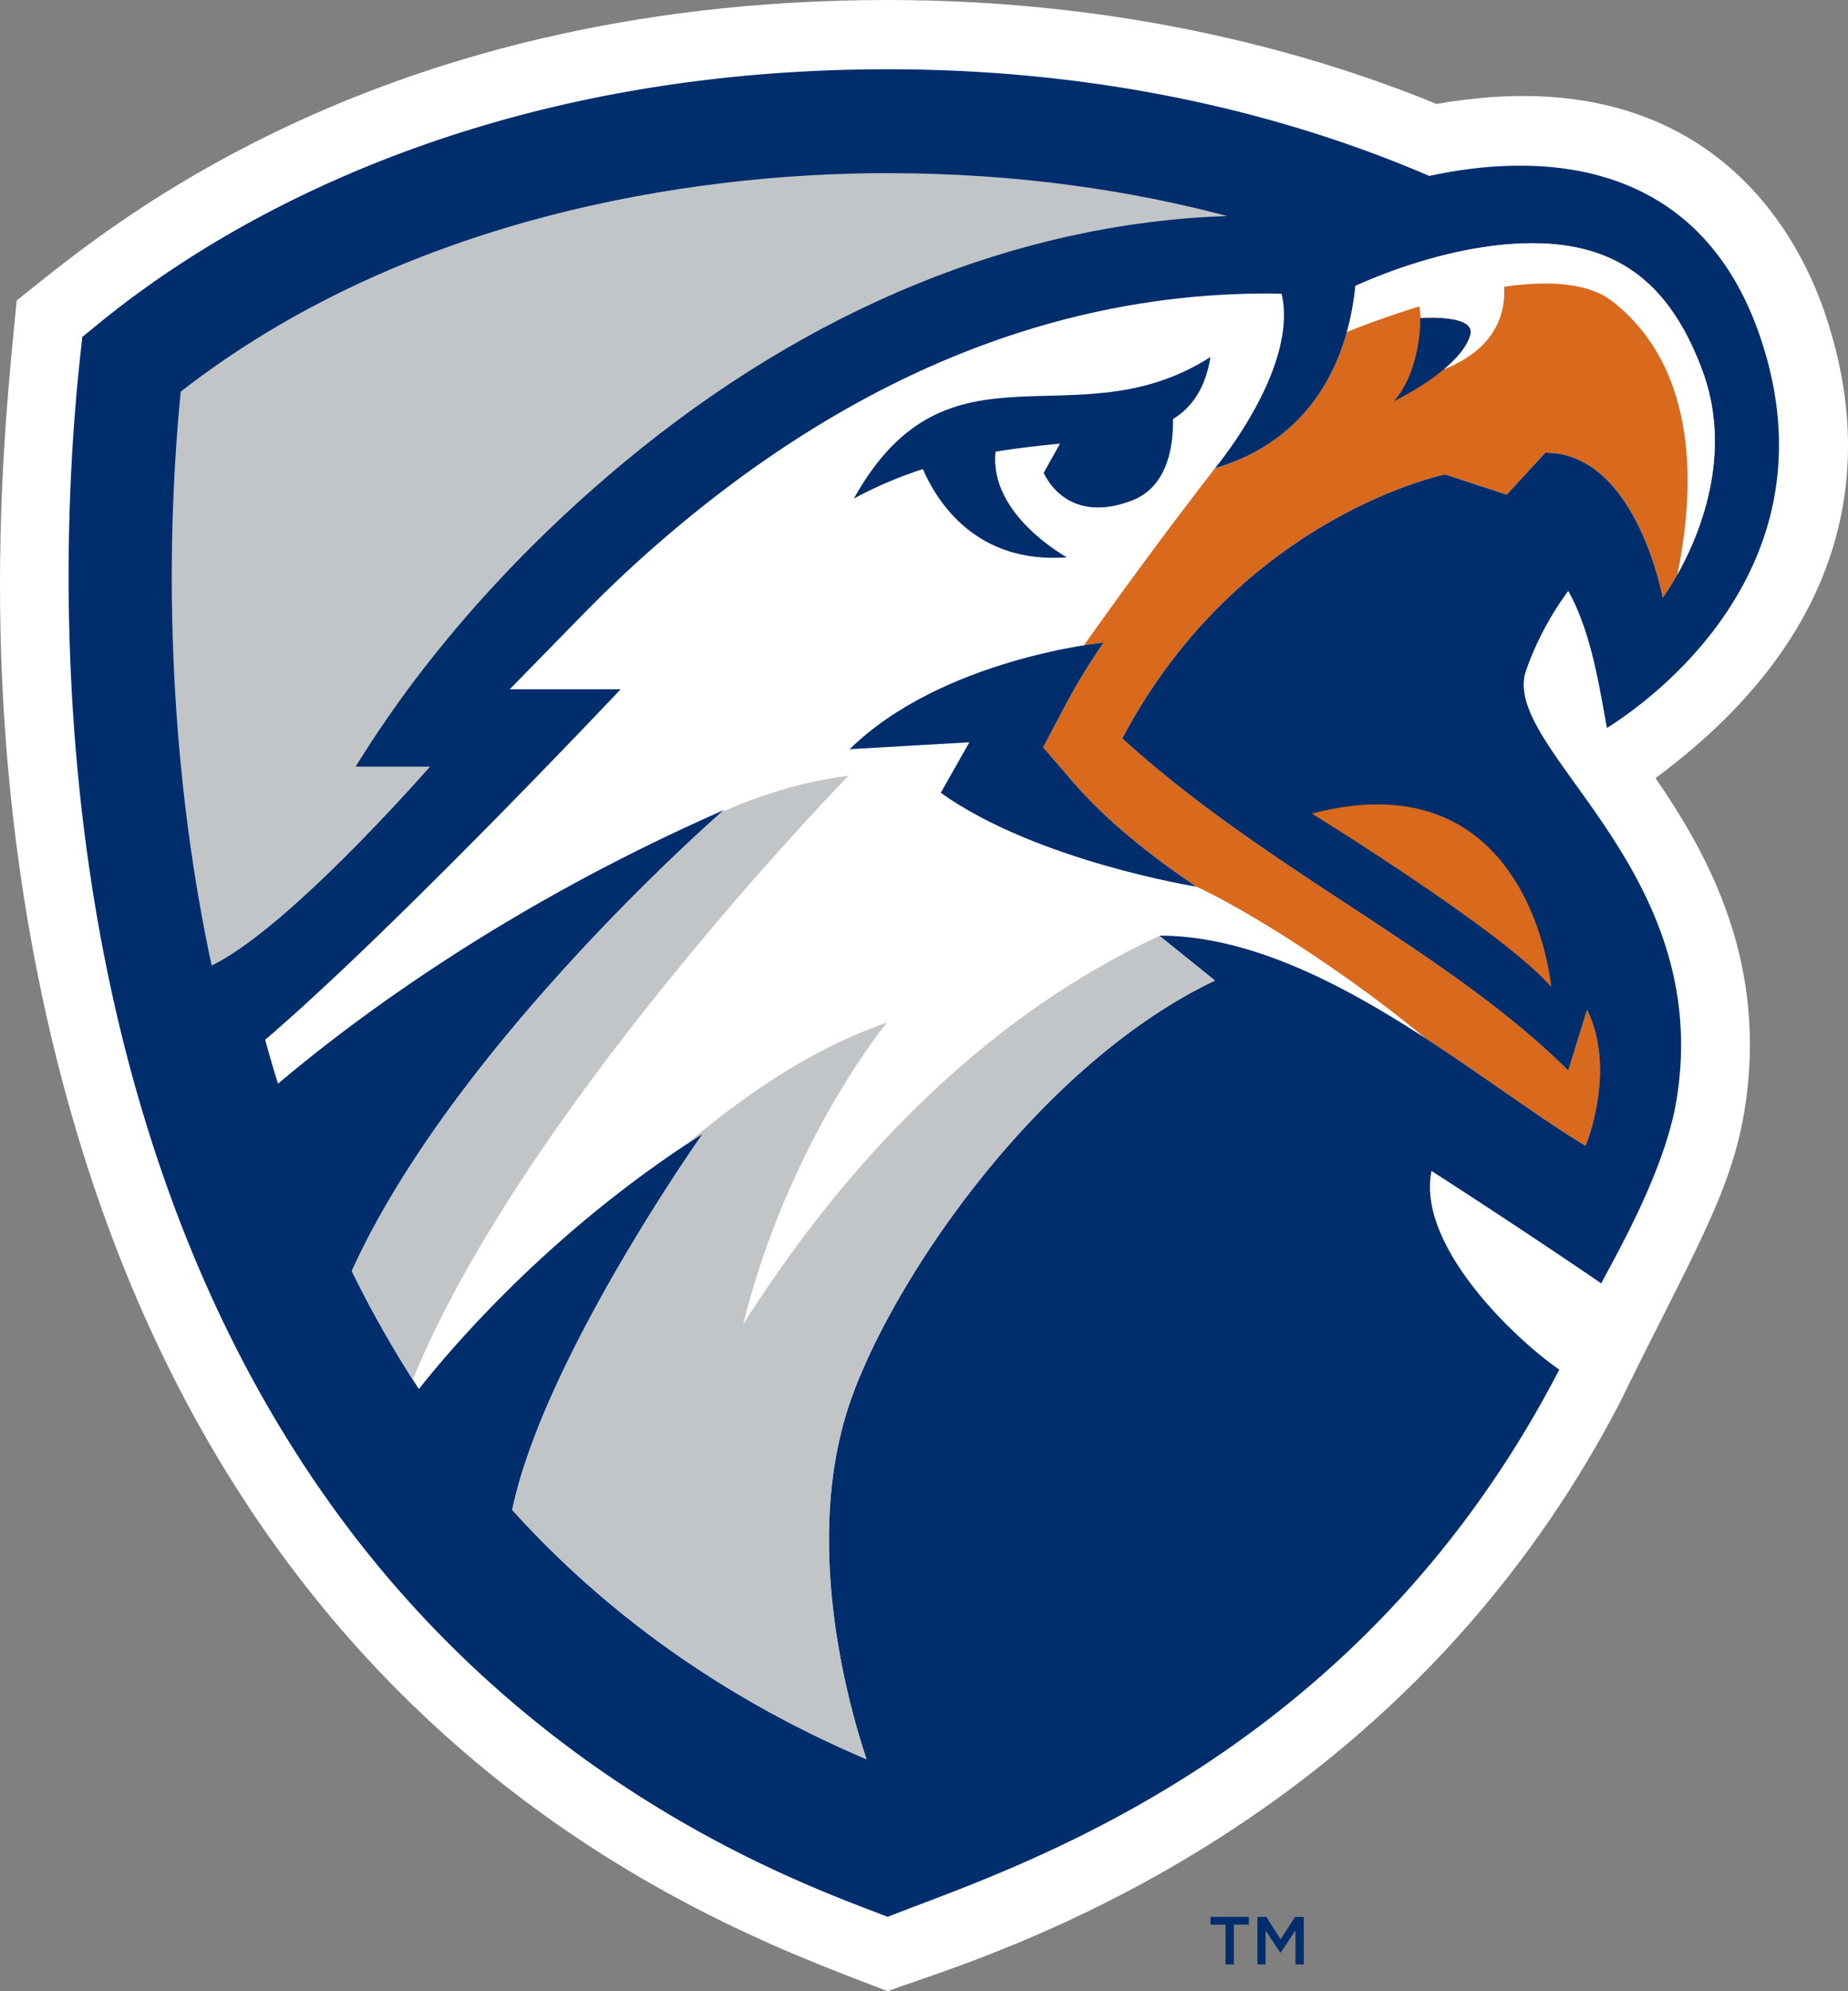 <svg width="52" height="56" fill="none" xmlns="http://www.w3.org/2000/svg"><rect width="100%" height="100%" fill="#808080" stroke="none"/><g clip-path="url(#a)"><path d="M1.315 28.606C-.728 19.496.133 11.914.47 8.45 2.482 6.884 10.113 0 24.977 0c6.781 0 12.064 1.538 15.446 2.924 8.67-1.527 10.725 5.207 11.053 6.275 1.078 3.485.953 8.365-4.892 12.683 1.496 2.177 3.189 5.232 2.497 9.39-.385 2.317-1.5 4.083-3.487 8.147C39.034 52.071 26.848 55.261 24.978 56 20.99 54.43 6.035 49.585 1.315 28.606Z" fill="#fff"/><path d="M47.902 10.42c-.877-2.363-2.305-3.579-4.776-3.579-2.122 0-4.225.854-4.988 1.2-.143 1.488-.837 4.207-3.951 5.13a146.8 146.8 0 0 0-3.685 4.975c.283-.045.472-.067.532-.074h.002l.01-.001h.004l.004-.001h.003c-.39.558-.763 1.168-1.111 1.825l-.592 1.122.825.96c.945 1.096 2.165 2.06 3.484 2.958 1.419.654 4.181 2.383 6.431 4.253 1.674 1.085 3.217 2.247 4.523 3.036 0 0 .882-2.113.041-3.825l-.53 1.707c-3.425-3.402-8.42-5.588-12.547-9.34 3.302-6.245 9.08-7.424 9.08-7.424l1.739.569 1.085-1.18c2.56 0 3.302 4.08 3.302 4.08s2.33-3.104 1.116-6.39Z" fill="#D9691D"/><path d="M30.023 15.675s-2.205-1.2-2.009-2.973c.639-.106 1.246-.17 1.813-.226l-.458.82s.602 1.508 2.491.777c1.036-.401 1.159-1.617 1.145-2.286.542-.335.91-.865 1.057-1.747-3.826 2.447-7.377-.783-10.035 3.98.66-.356 1.308-.623 1.94-.828.427.977 1.536 2.67 4.056 2.482Z" fill="#002E6D"/><path d="M42.908 18.966s.322-1.131 1.22-2.347c.668 1.192.884 2.774 1.09 3.855.186-.137 6.525-3.851 4.408-10.7-1.579-5.145-5.92-5.58-9.408-4.826-3.483-1.5-8.627-3-15.24-3-14.32 0-21.677 6.761-22.662 7.528-.098 1.01-1.219 9.31.888 18.7 1.267 5.63 3.427 10.539 6.432 14.582 5.835 7.856 13.411 10.39 15.341 11.15 3.425-1.354 13.174-4.345 18.9-15.39-1.258-.867-4.02-3.495-3.596-5.588 0 0 2.587 1.663 4.775 3.163.481-.91 1.791-3.194 2.116-5.142 1.073-6.449-4.783-9.778-4.264-11.985Zm1.22 11.14.53-1.706c.84 1.711-.042 3.824-.042 3.824-3.125-1.888-7.605-5.911-11.997-5.911l1.567 1.263c-4.999 2.384-9.115 8.471-10.279 11.892-1.346 3.962.003 8.603.477 10.007-3.918-1.664-7.262-4.015-9.97-7.011.886-4.261 5.361-10.579 5.361-10.579-4.196 2.666-6.992 5.92-7.988 7.179A30.773 30.773 0 0 1 9.9 35.746c2.907-6.41 10.472-12.966 10.472-12.966-6.006 2.638-10.226 5.738-12.549 7.697a41.227 41.227 0 0 1-.362-1.234c3.691-3.163 10.004-9.859 10.004-9.859h-3.12l2.066-2.113a36.432 36.432 0 0 1 2.86-2.624c5.15-4.242 10.664-6.392 16.385-6.392.135 0 .27.005.406.007.49 2.091-1.876 4.908-1.876 4.908 3.115-.922 3.81-3.64 3.952-5.129.763-.346 2.867-1.2 4.988-1.2 2.471 0 3.899 1.216 4.776 3.58 1.215 3.287-1.116 6.39-1.116 6.39s-.742-4.08-3.302-4.08l-1.085 1.18-1.739-.568s-5.778 1.178-9.08 7.424c4.127 3.751 9.122 5.937 12.548 9.34Z" fill="#002E6D"/><path d="m30.179 21.977-.826-.96.592-1.121c.348-.658.722-1.268 1.11-1.826 0 0-4.542.448-7.148 3l3.37-.194-.806 1.42c2.695 1.92 7.19 2.64 7.19 2.64-1.318-.898-2.538-1.863-3.483-2.959ZM41.371 9.424c.172-.6-1.407-.48-1.407-.48s.042 1.44-.737 2.337c0 0 1.869-.897 2.144-1.857Z" fill="#002E6D"/><path d="M36.912 22.88s5.435 3.35 6.738 4.879c0 0-.555-6.491-6.738-4.879Z" fill="#D9691D"/><path d="M24.977 4.87c3.708 0 6.9.504 9.554 1.205-5.887.202-11.738 2.585-16.978 6.933-4.914 4.085-7.165 7.974-7.548 8.552h2.097c-1.118 1.26-4.26 4.678-6.146 5.595-1.023-4.745-1.43-10.417-.871-16.14 6.235-4.86 14.237-6.146 19.892-6.146Z" fill="#C1C5C8"/><path d="M47.902 10.42c-.877-2.363-2.305-3.579-4.776-3.579-2.122 0-4.225.854-4.988 1.2a7.508 7.508 0 0 1-.239 1.296c.474-.19 1.207-.465 2.043-.72.011.097.022.208.031.326.123-.008 1.563-.093 1.399.48-.098.342-.398.676-.743.964.78-.307 1.768-.966 1.694-2.322 1.21-.173 2.351-.128 3.037.403 1.988 1.54 2.534 4.287 1.838 7.69.608-1.08 1.583-3.361.705-5.737Z" fill="#fff"/><path d="M20.91 37.25c1.276-5.138 4.044-8.488 4.044-8.488-1.988.677-3.913 1.951-5.65 3.429.155-.103.311-.205.47-.306 0 0-4.475 6.318-5.361 10.579 2.709 2.996 6.052 5.347 9.97 7.011-.474-1.404-1.823-6.045-.476-10.007 1.163-3.42 5.28-9.508 10.279-11.892l-1.56-1.257c-5.49 2.552-9.315 7.133-11.717 10.931ZM23.874 21.819c-1.23.148-2.435.524-3.568 1.02-.747.657-7.658 6.847-10.407 12.907a30.947 30.947 0 0 0 1.717 3.054c3.103-7.616 12.258-16.981 12.258-16.981Z" fill="#C1C5C8"/><path d="M34.485 54.128h-.422v-.218h1.078v.218h-.422v1.117h-.234v-1.117ZM35.384 53.91h.248l.403.631.404-.63h.248v1.334h-.234v-.957l-.418.629h-.008l-.415-.625v.953h-.23V53.91h.002Z" fill="#002E6D"/></g><defs><clipPath id="a"><path fill="#fff" d="M0 0h52v56H0z"/></clipPath></defs></svg>